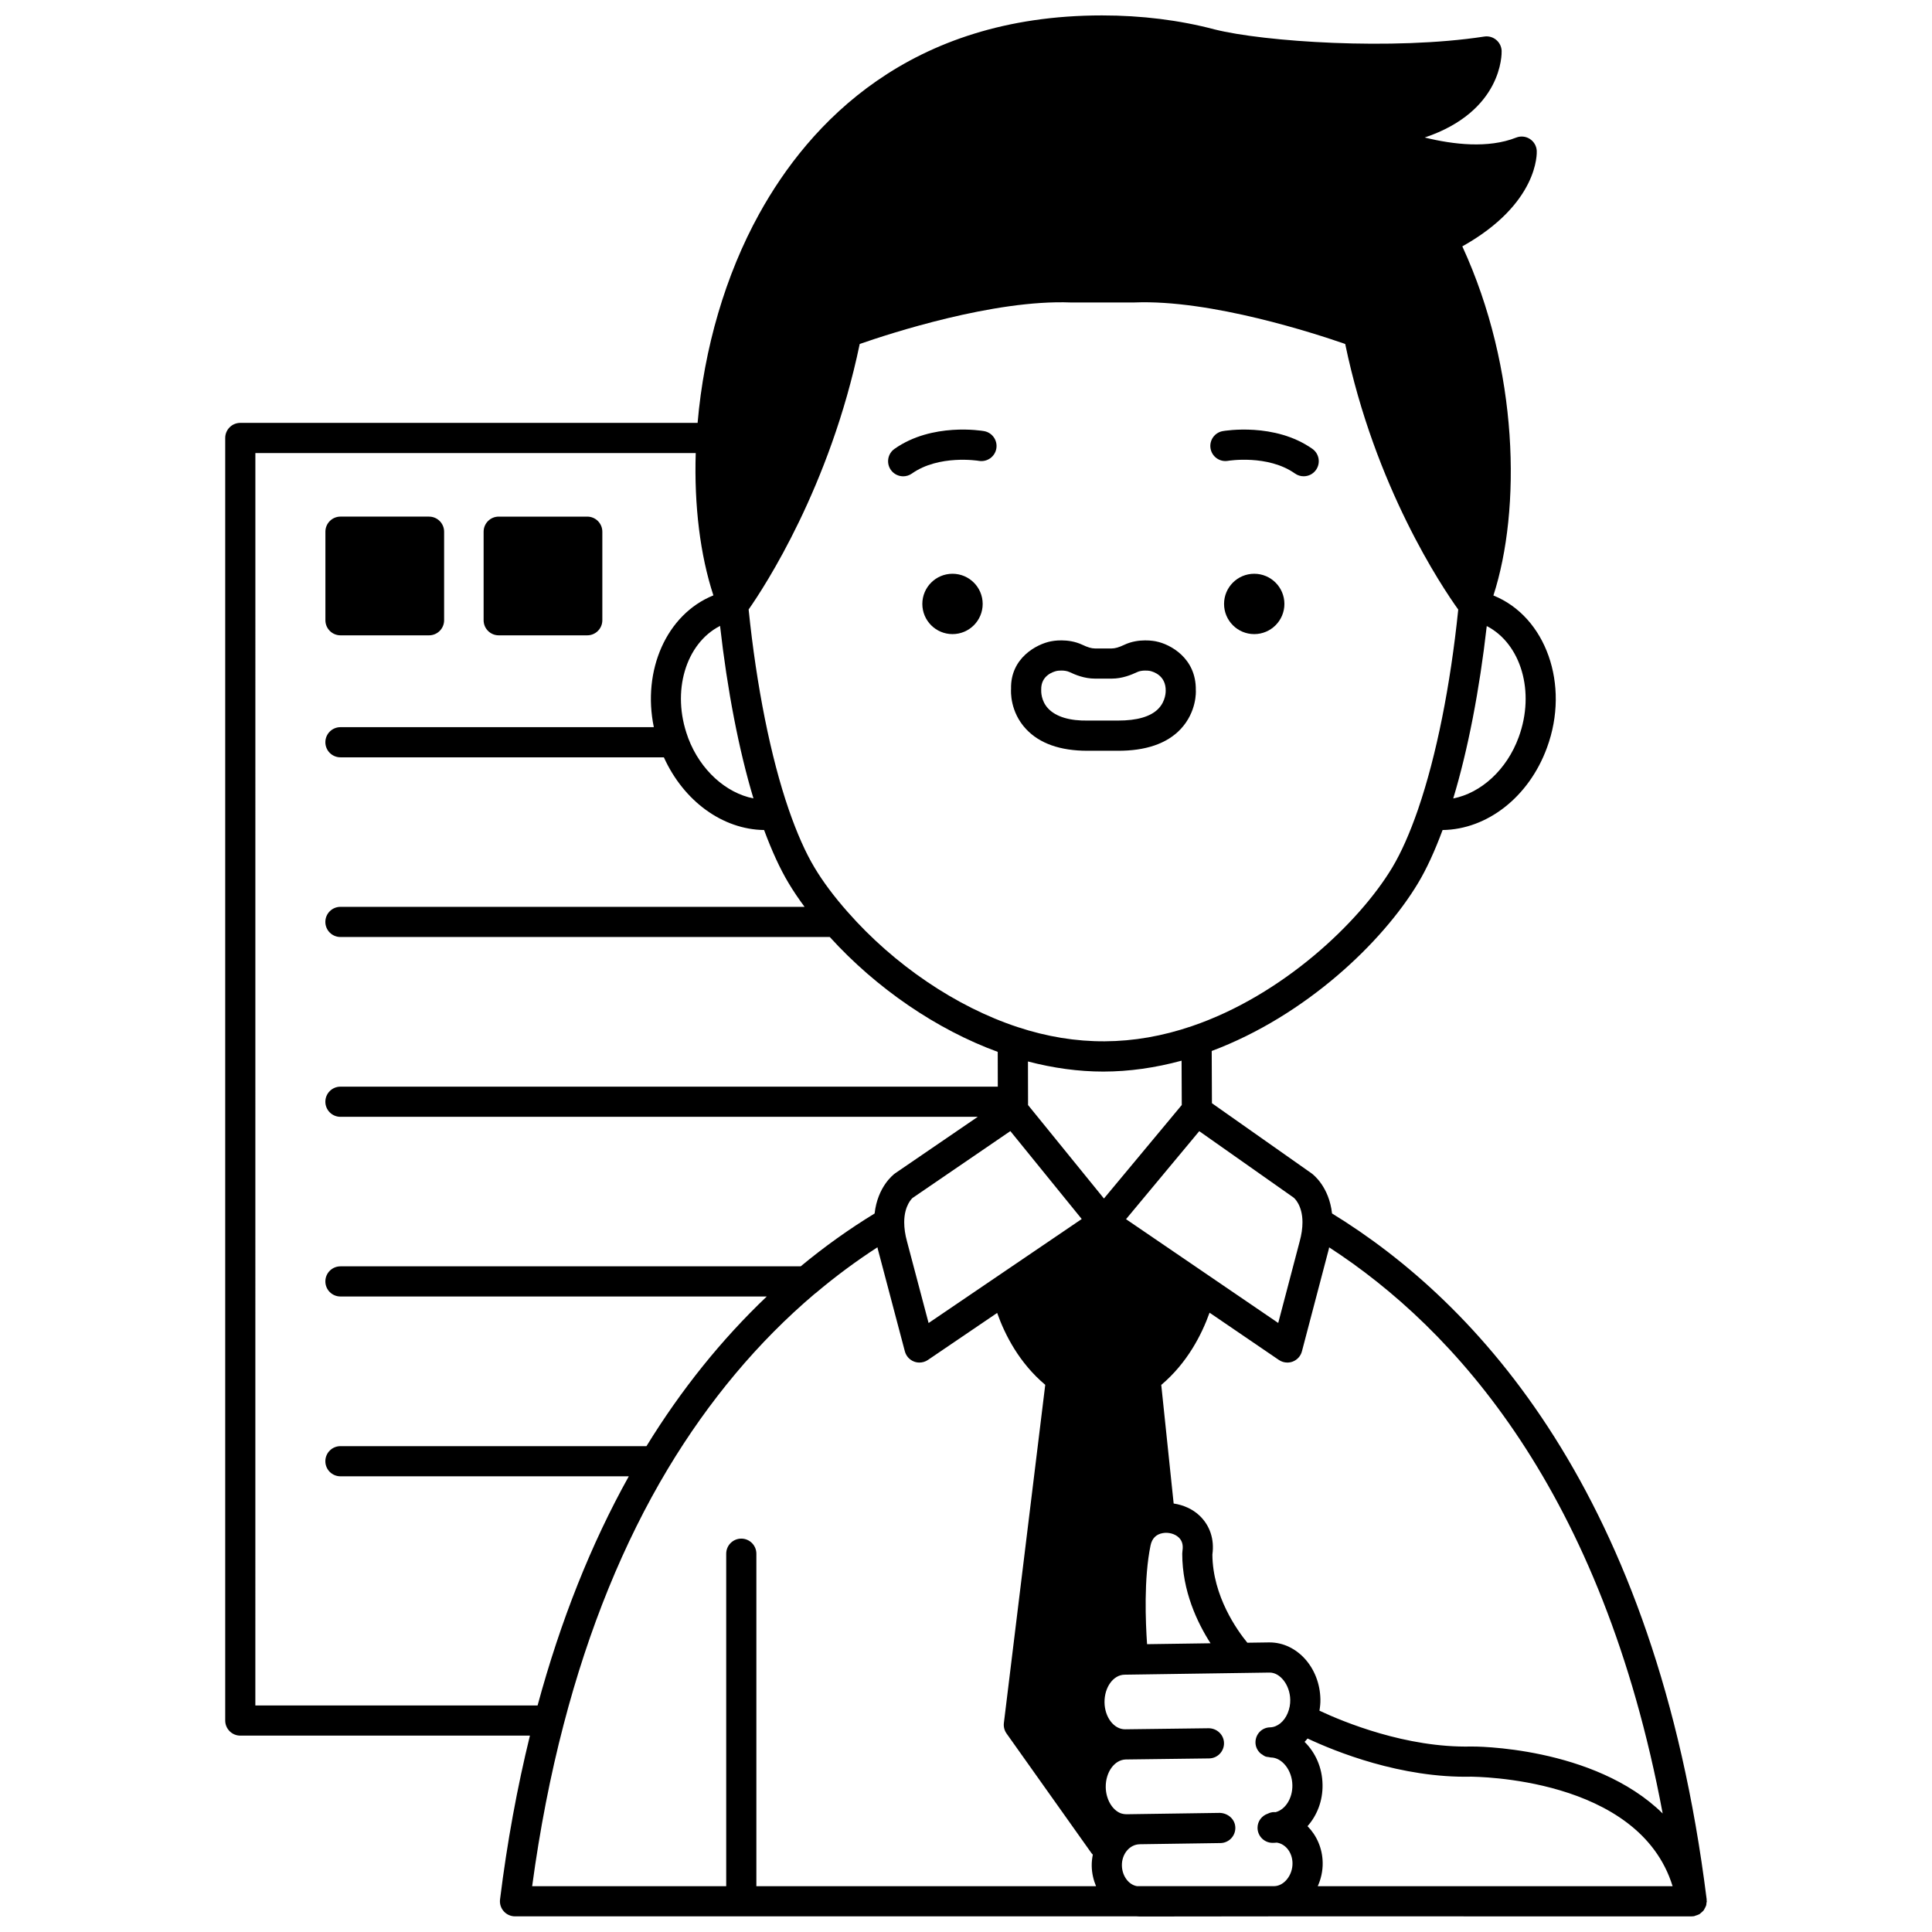 <?xml version="1.0" encoding="UTF-8"?>
<!-- Uploaded to: SVG Find, www.svgrepo.com, Generator: SVG Find Mixer Tools -->
<svg width="800px" height="800px" version="1.1" viewBox="144 144 512 512" xmlns="http://www.w3.org/2000/svg">
 <defs>
  <clipPath id="a">
   <path d="m203 148.09h394v503.81h-394z"/>
  </clipPath>
 </defs>
 <path d="m484.38 304.05c0 4.414-3.582 7.996-7.996 7.996-4.418 0-7.996-3.582-7.996-7.996 0-4.418 3.578-7.996 7.996-7.996 4.414 0 7.996 3.578 7.996 7.996"/>
 <path d="m404.42 304.05c0 4.414-3.582 7.996-7.996 7.996-4.418 0-7.996-3.582-7.996-7.996 0-4.418 3.578-7.996 7.996-7.996 4.414 0 7.996 3.578 7.996 7.996"/>
 <path d="m234.23 312.37h23.469c2.207 0 3.996-1.793 3.996-3.996v-23.469c0-2.207-1.793-3.996-3.996-3.996l-23.469-0.004c-2.207 0-3.996 1.793-3.996 3.996v23.469c0 2.207 1.789 4 3.996 4z"/>
 <path d="m276.16 312.37h23.469c2.207 0 3.996-1.793 3.996-3.996v-23.469c0-2.207-1.793-3.996-3.996-3.996h-23.469c-2.207 0-3.996 1.793-3.996 3.996v23.469c0 2.203 1.789 3.996 3.996 3.996z"/>
 <path d="m468.05 258.25c-2.172 0.383-3.617 2.445-3.242 4.617 0.379 2.172 2.441 3.633 4.617 3.258 0.109-0.02 10.559-1.723 17.758 3.363 0.699 0.496 1.508 0.73 2.305 0.73 1.254 0 2.492-0.586 3.269-1.691 1.27-1.805 0.844-4.297-0.961-5.574-9.957-7.027-23.191-4.797-23.746-4.703z"/>
 <path d="m404.79 258.25c-0.559-0.098-13.789-2.328-23.746 4.711-1.805 1.273-2.231 3.769-0.961 5.574 0.781 1.098 2.016 1.691 3.269 1.691 0.797 0 1.602-0.238 2.305-0.73 7.152-5.055 17.516-3.41 17.754-3.363 2.176 0.367 4.242-1.074 4.625-3.246 0.379-2.18-1.074-4.254-3.246-4.637z"/>
 <g clip-path="url(#a)">
  <path d="m595.75 649.79c0.113-0.199 0.219-0.391 0.301-0.613 0.035-0.105 0.094-0.191 0.121-0.301 0.047-0.18 0.027-0.371 0.051-0.555 0.02-0.16 0.094-0.297 0.094-0.461 0-0.09-0.043-0.16-0.051-0.246-0.004-0.082 0.027-0.164 0.02-0.246-0.008-0.047-0.012-0.098-0.02-0.145v-0.004c-13.488-107.73-61.012-158.18-99.262-181.64-0.793-7.047-4.91-10.262-5.449-10.645l-26.379-18.57-0.059-13.844c24.859-9.316 45.246-28.785 54.664-44.453 2.269-3.769 4.453-8.539 6.519-14.102 11.801-0.152 22.883-8.723 27.672-21.844 6.125-16.645-0.277-34.695-14.203-40.312 7.379-22.793 6.762-59.941-8.238-92.52 20.266-11.34 19.762-24.746 19.723-25.344-0.074-1.281-0.758-2.441-1.84-3.133-1.074-0.688-2.418-0.82-3.617-0.348-7.387 2.922-16.641 1.848-24.23-0.023 20.656-6.953 20.41-22.188 20.383-22.965-0.043-1.137-0.574-2.199-1.453-2.922-0.875-0.727-2.019-1.043-3.144-0.867-24.273 3.723-58.516 1.367-71.434-1.883h-0.004c-9.328-2.469-19.379-3.719-29.875-3.719-51.09 0-77.605 28.605-90.852 52.598-8.922 16.129-14.629 35.664-16.316 55.387l-121.19-0.004c-2.207 0-3.996 1.793-3.996 3.996v339.9c0 2.207 1.793 3.996 3.996 3.996h76.754c-3.356 13.691-6.043 28.234-7.918 43.406-0.145 1.141 0.211 2.277 0.973 3.137 0.758 0.859 1.852 1.352 3 1.352h164.7c0.273 0.012 0.539 0.039 0.812 0.039l35.758-0.039 110.55 0.004h0.004c0.164 0 0.328-0.008 0.492-0.031 0.012 0 0.02-0.008 0.031-0.012 0.035-0.004 0.074-0.004 0.113-0.008 0.164-0.027 0.293-0.125 0.449-0.168 0.234-0.066 0.465-0.129 0.68-0.238 0.098-0.047 0.195-0.07 0.289-0.129 0.152-0.094 0.266-0.227 0.398-0.336 0.18-0.145 0.355-0.285 0.508-0.457 0.07-0.078 0.156-0.145 0.219-0.227 0.109-0.145 0.16-0.309 0.25-0.465zm-150.34-5.926c-2.254-0.305-4.055-2.691-4.098-5.496-0.047-3.055 2.062-5.574 4.707-5.617 0.016 0 0.023-0.008 0.039-0.008l21.379-0.312c2.207-0.031 3.969-1.852 3.938-4.059s-1.871-3.832-4.059-3.938l-24.727 0.359c-0.582 0-1.16-0.105-1.629-0.273-2.262-0.91-3.879-3.75-3.93-6.898-0.051-3.957 2.297-7.254 5.289-7.344l22.109-0.281c2.207-0.027 3.973-1.84 3.945-4.051-0.027-2.211-1.852-3.926-4.051-3.945l-22.176 0.281c-2.945 0-5.387-3.199-5.438-7.129-0.051-4.004 2.328-7.301 5.309-7.344l30.664-0.449h0.055l7.656-0.113c2.828-0.062 5.461 3.25 5.535 7.203 0.023 1.203-0.199 2.406-0.668 3.523-0.91 2.238-2.727 3.727-4.625 3.785-0.008 0-0.016 0.004-0.023 0.004-2.188 0.02-3.898 1.797-3.898 3.988 0 1.16 0.527 2.184 1.332 2.914 0.129 0.125 0.297 0.188 0.438 0.293 0.258 0.18 0.492 0.375 0.785 0.492 0.32 0.137 0.668 0.164 1.02 0.203 0.164 0.02 0.312 0.098 0.484 0.098 3 0 5.664 3.406 5.719 7.32 0.07 3.453-1.832 6.5-4.461 7.172-0.125-0.004-0.25-0.02-0.375-0.02-0.617 0-1.16 0.164-1.652 0.41-1.586 0.531-2.746 1.984-2.746 3.746 0 2.207 1.793 3.996 3.996 3.996 0.367 0 0.746-0.023 1.113-0.062 2.34 0.348 4.117 2.617 4.16 5.441 0.047 3.207-2.242 6.055-4.84 6.094l-36.277 0.004zm-33.656-200.11 18.914 23.297-40.582 27.566-5.727-21.648c-0.488-1.773-0.734-3.473-0.734-5.055 0-4.551 2.195-6.418 2.176-6.418zm45.375-18.66 0.051 11.746-20.625 24.781-20.113-24.77v-0.852c0-0.008 0.004-0.016 0.004-0.027 0-0.008-0.004-0.016-0.004-0.027l-0.023-10.645c6.699 1.754 13.398 2.68 19.977 2.68 6.84-0.004 13.789-1.004 20.734-2.887zm7.672 154.39-16.816 0.242c-0.402-5.797-0.883-17.422 0.918-26.16 0.387-1.867 1.473-2.965 3.246-3.277 1.5-0.277 3.223 0.188 4.242 1.168 0.867 0.832 1.191 1.934 0.992 3.375-0.008 0.066-0.016 0.137-0.023 0.207-0.031 0.227-0.055 0.527-0.055 0.711 0 9.906 3.996 18.289 7.496 23.734zm25.703 48.473c2.523-2.84 4.07-6.75 3.981-11.012-0.059-4.527-1.918-8.547-4.758-11.328 0.273-0.293 0.539-0.578 0.789-0.895 7.207 3.391 24.73 10.547 43.477 10.117 0.535 0.07 44.305-0.059 53.262 29.023h-94.035c0.84-1.891 1.34-3.981 1.305-6.219-0.059-3.84-1.617-7.254-4.019-9.688zm94.125-3.363c-18.215-17.887-50.328-17.789-50.777-17.746-17.195 0.371-33.793-6.5-40.184-9.496 0.168-1.012 0.277-2.035 0.25-3.059-0.16-8.332-6.184-15.035-13.473-15.035h-0.184l-5.703 0.082c-2.633-3.211-9.18-12.289-9.266-23.371 0.004-0.02 0.004-0.043 0.008-0.066 0.547-3.973-0.652-7.602-3.379-10.219-1.852-1.773-4.312-2.844-6.891-3.238l-3.285-31.426c6.863-5.801 10.691-13.246 12.801-19.141l18.363 12.52c0.672 0.461 1.461 0.695 2.25 0.695 0.473 0 0.949-0.082 1.402-0.25 1.219-0.457 2.141-1.477 2.465-2.734 0 0 4.078-15.582 7.102-27.012 0.047-0.18 0.066-0.355 0.113-0.535 33.176 21.527 72.391 64.566 88.387 150.03zm-95.461-156.68c0 1.582-0.246 3.281-0.746 5.094-1.906 7.195-4.223 16.016-5.68 21.594l-40.336-27.508 19.406-23.32 25.027 17.617c0.094 0.07 2.328 1.934 2.328 6.523zm-29.352-51.961c-15.461 5.258-30.645 5.348-46.156 0.227-16.305-5.379-32.715-16.496-45.035-30.52-3.523-3.969-6.547-8.02-8.758-11.723-2.367-3.934-4.668-9.109-6.84-15.391-4.793-13.883-8.547-32.68-10.633-53.027 4.188-5.984 21.559-32.473 29.438-70.359 7.742-2.699 35.574-11.82 55.973-11l16.832-0.004c20.254-0.82 48.105 8.305 55.855 11.004 7.856 37.871 25.641 64.367 29.957 70.383-2.066 20.113-5.801 38.77-10.578 52.719-0.016 0.039-0.023 0.078-0.039 0.121-0.016 0.051-0.031 0.109-0.051 0.16-2.18 6.293-4.481 11.469-6.844 15.398-8.73 14.512-29.07 33.84-53.121 42.012zm-133.43-76.336c-0.027-0.102-0.059-0.199-0.098-0.297-4.43-12.043-0.559-24.809 8.535-29.449 1.922 17.027 4.984 32.902 8.848 45.715-7.246-1.426-14.055-7.445-17.285-15.969zm220.08-0.246c-3.16 8.66-10.004 14.793-17.344 16.227 3.891-12.863 6.965-28.734 8.883-45.688 9.051 4.668 12.895 17.41 8.461 29.461zm-334.79-75.309h116.7c-0.438 13.945 1.18 27.051 4.68 37.719-12.48 5.043-18.895 19.957-15.785 34.926h-83.051c-2.207 0-3.996 1.793-3.996 3.996 0 2.207 1.793 3.996 3.996 3.996h85.711c5.273 11.629 15.582 19.125 26.562 19.266 2.059 5.555 4.242 10.32 6.508 14.09 1.227 2.051 2.637 4.144 4.215 6.266l-123 0.004c-2.207 0-3.996 1.793-3.996 3.996 0 2.207 1.793 3.996 3.996 3.996h129.68c12.375 13.625 28.355 24.535 44.512 30.441l0.02 9.219h-174.21c-2.207 0-3.996 1.793-3.996 3.996 0 2.207 1.793 3.996 3.996 3.996h168.9l-21.91 14.98c-0.516 0.367-4.637 3.586-5.426 10.641-6.75 4.117-13.324 8.812-19.582 13.996l-121.98 0.008c-2.207 0-3.996 1.793-3.996 3.996 0 2.207 1.793 3.996 3.996 3.996h112.98c-11.977 11.391-22.668 24.68-31.879 39.66h-81.105c-2.207 0-3.996 1.793-3.996 3.996 0 2.207 1.793 3.996 3.996 3.996h76.422c-10 17.941-18.105 38.328-24.172 60.727l-74.797 0.004zm81.707 336.91c6.621-25.422 15.902-48.191 27.582-67.672 10.879-18.117 23.961-33.723 38.887-46.383 0.129-0.082 0.246-0.176 0.363-0.273 5.231-4.414 10.703-8.465 16.316-12.098 0.043 0.172 0.059 0.34 0.109 0.508l7.156 27.066c0.332 1.25 1.25 2.269 2.465 2.723 0.453 0.168 0.926 0.25 1.398 0.25 0.793 0 1.574-0.234 2.25-0.691l18.348-12.461c2.078 5.867 5.875 13.27 12.742 19.055l-10.961 89.605c-0.121 0.992 0.133 1.988 0.707 2.801l22.508 31.703c0.105 0.145 0.234 0.262 0.355 0.387-0.191 0.969-0.309 1.969-0.293 2.996 0.031 1.914 0.457 3.719 1.145 5.375l-90.016-0.004v-88.113c0-2.207-1.793-3.996-3.996-3.996-2.207 0-3.996 1.793-3.996 3.996v88.113h-51.426c2.031-15.043 4.84-29.449 8.355-42.887z"/>
 </g>
 <path d="m450.39 313.98c-0.461-0.102-4.598-0.914-8.43 0.895-1.414 0.672-2.441 0.973-3.328 0.973h-4.477c-0.883 0-1.906-0.301-3.332-0.98-3.832-1.805-7.965-0.988-8.355-0.902-3.727 0.734-10.723 4.394-10.527 12.578-0.047 0.609-0.324 6.074 3.984 10.676 3.566 3.809 9.035 5.742 16.223 5.742h0.367 7.719c7.305 0.031 13-1.863 16.641-5.734 4.316-4.594 4.062-10.059 4.027-10.316 0.141-8.559-6.859-12.211-10.512-12.93zm0.578 17.848c-2.031 2.094-5.656 3.137-10.695 3.129h-7.793c-5.039 0.117-8.621-1.035-10.637-3.125-2.012-2.078-1.926-4.644-1.914-5.078-0.078-3.723 3.144-4.734 4.16-4.961 0.141-0.027 0.594-0.09 1.168-0.09 0.668 0 1.496 0.082 2.152 0.391 1.578 0.75 3.992 1.746 6.754 1.746h4.477c2.754 0 5.172-0.996 6.746-1.738 1.172-0.551 2.867-0.395 3.352-0.305 0.996 0.223 4.242 1.238 4.188 5.266-0.008 0.109 0.07 2.68-1.957 4.766z"/>
</svg>